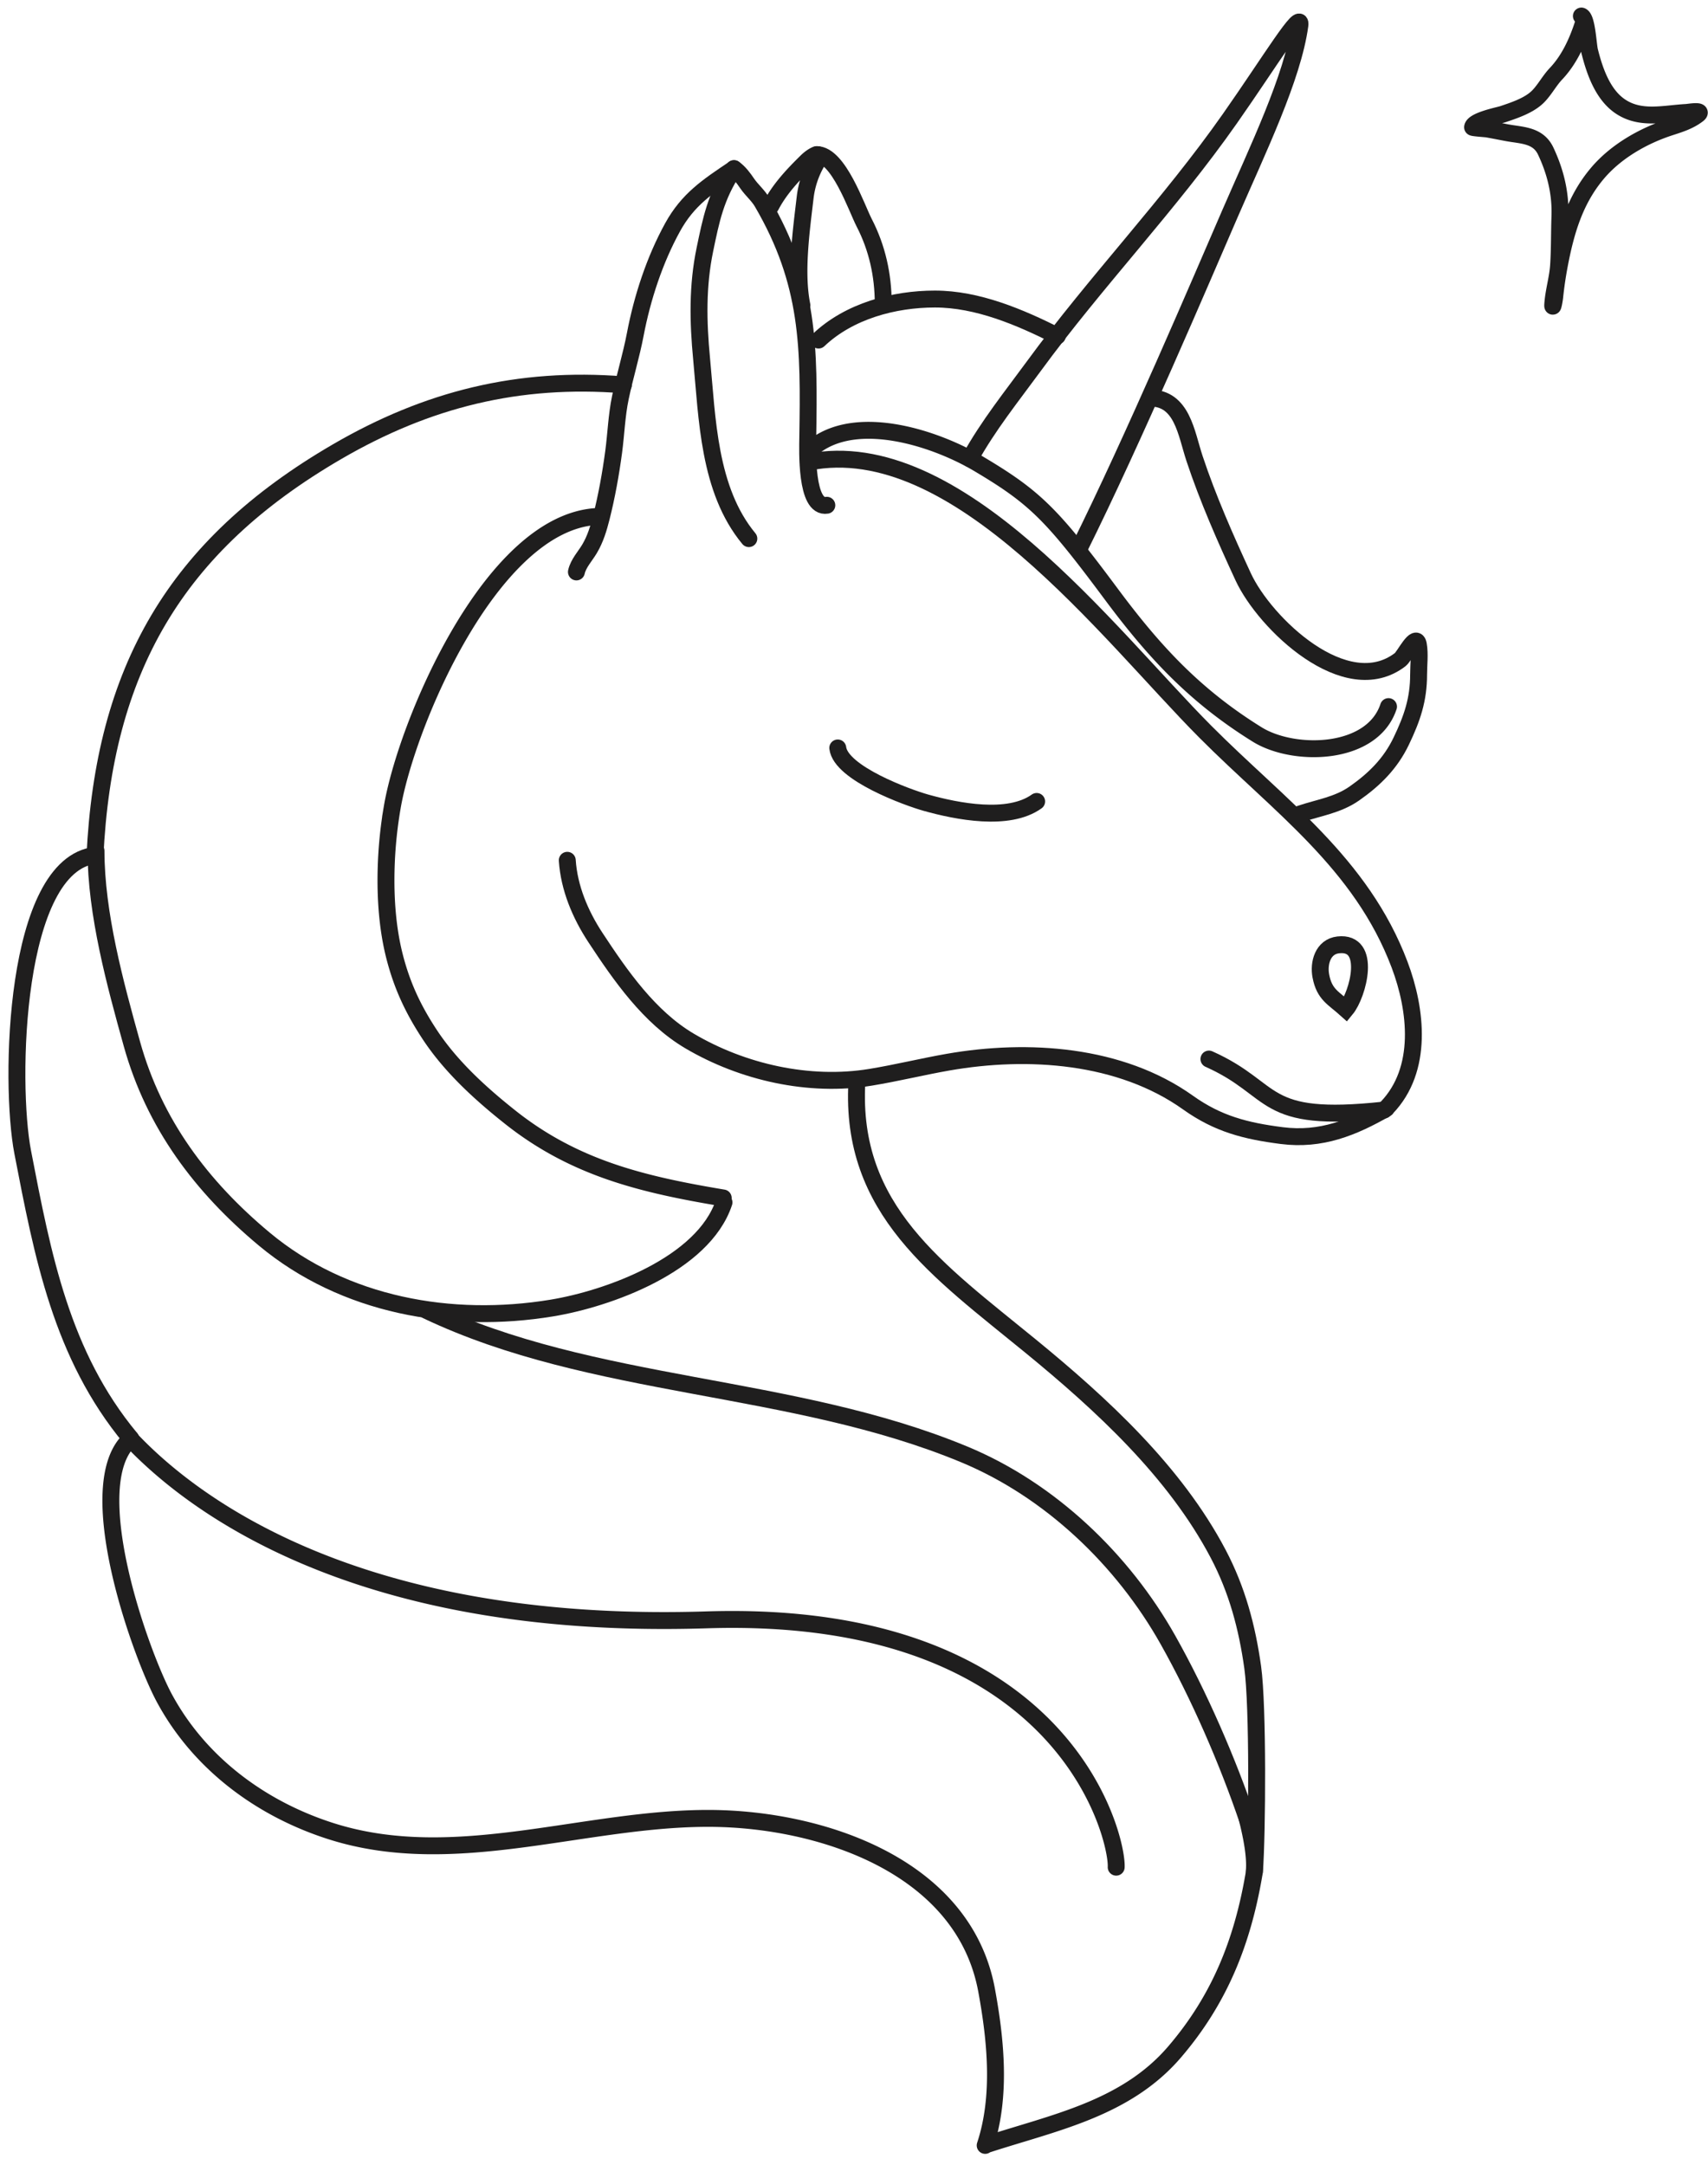 <svg xmlns="http://www.w3.org/2000/svg" width="101" height="128" fill="none"><path stroke="#1F1E1E" stroke-linecap="round" d="M50.669 63.99c-.417 7.55 4.8 11.105 10.29 15.6 4.173 3.417 8.511 7.4 11.073 12.263 1.122 2.129 1.712 4.335 2.045 6.715.317 2.258.27 9.815.104 12.075"/><path stroke="#1F1E1E" stroke-linecap="round" d="M33.545 50.858c.106 1.631.77 3.205 1.661 4.56 1.488 2.262 3.189 4.715 5.567 6.12 3.13 1.847 7.066 2.743 10.705 2.147 1.546-.253 3.057-.627 4.598-.896 4.702-.82 10.168-.466 14.18 2.395 1.769 1.261 3.41 1.676 5.537 1.948 2.33.297 4.204-.467 6.189-1.607M47.803 27.321c8.792-1.767 17.76 10.196 23.462 15.926 4.367 4.39 9.228 7.77 11.496 13.778 1.007 2.668 1.414 6.197-.758 8.46M34.086 33.811c.11-.505.526-.94.784-1.38.339-.575.523-1.189.687-1.833.319-1.261.557-2.586.73-3.876.145-1.083.174-2.142.397-3.213.263-1.26.642-2.483.883-3.745.411-2.159 1.144-4.4 2.206-6.328.905-1.642 2.062-2.407 3.632-3.459"/><path stroke="#1F1E1E" stroke-linecap="round" d="M43.402 9.965c.327.236.557.554.784.886.269.392.643.695.883 1.106 2.793 4.78 2.782 8.579 2.697 13.905-.012.72-.128 4.218 1.127 4.007M43.403 9.977c-1.09 1.644-1.358 3.036-1.72 4.773-.447 2.147-.405 4.274-.196 6.454.337 3.528.404 7.754 2.795 10.637"/><path stroke="#1F1E1E" stroke-linecap="round" d="M45.584 12.17c.525-1.005 1.314-1.839 2.109-2.62.404-.397 1.021-.716.566.115a5.452 5.452 0 0 0-.643 1.97c-.23 1.97-.589 4.466-.196 6.417"/><path stroke="#1F1E1E" stroke-linecap="round" d="M48.297 9.14c1.287 0 2.349 3.144 2.803 4.023.768 1.484 1.128 3.098 1.128 4.784"/><path stroke="#1F1E1E" stroke-linecap="round" d="M48.405 20.103c1.808-1.716 4.465-2.425 6.879-2.425 2.52 0 5.025 1.07 7.241 2.183M68.004 23.53c1.908 0 2.136 2.075 2.634 3.579.781 2.353 1.836 4.745 2.877 6.993 1.27 2.742 6.066 7.36 9.286 4.891.25-.192.942-1.636 1.072-.882.097.557.014 1.195.014 1.758 0 1.49-.383 2.6-1.026 3.941-.634 1.324-1.578 2.262-2.776 3.1-.977.683-2.087.833-3.198 1.206"/><path stroke="#1F1E1E" stroke-linecap="round" d="M57.353 27.117c1.088-1.968 2.456-3.66 3.78-5.469 3.679-5.028 8.022-9.539 11.603-14.647 2.388-3.405 4.27-6.536 4.13-5.502-.42 3.076-2.487 7.337-4.13 11.124-1.643 3.788-5.71 13.35-8.94 19.842M78.109 57.713c.211 1.085.74 1.28 1.483 1.947.72-.87 1.553-4.026-.455-3.802-.918.103-1.178 1.086-1.028 1.855ZM71.488 62.608c4.098 1.83 2.962 3.816 10.357 3.015M49.54 44.216c.176 1.494 4.12 2.932 5.228 3.241 1.806.504 4.863 1.12 6.533-.078M5.613 50.645c.522-11.017 4.733-18.374 14.332-23.95 5.32-3.091 10.708-4.438 16.92-3.945"/><path stroke="#1F1E1E" stroke-linecap="round" d="M5.649 50.561c-4.834.54-5.1 13.45-4.306 17.553 1.184 6.123 2.289 11.983 6.37 16.906"/><path stroke="#1F1E1E" stroke-linecap="round" d="M5.677 50.297c0 3.717 1.137 7.878 2.124 11.42 1.318 4.73 4.117 8.443 7.827 11.534 4.724 3.936 11.067 5.052 17 4.076 3.323-.547 8.963-2.562 10.184-6.244"/><path stroke="#1F1E1E" stroke-linecap="round" d="M35.262 30.536c-6.258.393-11.268 12.362-12.078 17.25a25.47 25.47 0 0 0-.36 4.28c0 1.487.142 3.058.514 4.5.441 1.71 1.087 3.09 2.056 4.567 1.253 1.913 3.03 3.529 4.808 4.936 3.83 3.028 7.883 3.967 12.564 4.751M48.31 26.278c2.602-1.81 7.056-.345 9.56 1.142 3.372 2.002 4.349 3.005 7.883 7.754 2.543 3.416 4.958 5.995 8.59 8.247 2.168 1.345 6.797 1.268 7.764-1.648M7.736 85.054c-3.032 2.653.57 12.72 1.99 15.346 2.096 3.877 5.764 6.564 9.901 7.869 7.33 2.31 15.012-.835 22.46-.771 6.503.056 14.903 2.824 16.254 10.156.54 2.931.878 6.272-.084 9.174M58.303 126.79c4.016-1.311 8.26-2.11 11.155-5.487 2.653-3.096 3.998-6.477 4.68-10.42.17-.986-.156-2.444-.395-3.407"/><path stroke="#1F1E1E" stroke-linecap="round" d="M25.23 77.472c9.847 4.687 21.581 4.27 31.796 8.51 5.073 2.106 9.371 6.22 12.041 10.968 1.837 3.266 3.536 7.17 4.733 10.711"/><path stroke="#1F1E1E" stroke-linecap="round" d="M7.57 84.91c3.358 3.637 13.014 11.523 34.213 10.85 21.2-.675 24.312 12.895 24.221 14.621M93.513.948c.329.11.395 1.707.486 2.07.312 1.248.804 2.611 1.845 3.293 1.192.78 2.544.41 3.879.337.12-.006 1.057-.169.671.127-.512.393-1.096.565-1.68.756-1.513.495-3.126 1.393-4.229 2.686-1.365 1.6-1.907 3.486-2.293 5.554a22.54 22.54 0 0 0-.258 1.788c-.031.295-.17.928-.095.22.075-.7.278-1.381.325-2.085.064-.958.045-1.934.08-2.894.05-1.388-.272-2.661-.84-3.867-.455-.964-1.417-.922-2.305-1.09-.387-.073-.774-.15-1.162-.219-.06-.01-.863-.065-.858-.102.053-.402 1.559-.693 1.79-.771.671-.228 1.585-.52 2.116-1.08.385-.406.64-.904 1.025-1.31.773-.815 1.26-1.873 1.612-2.964"/></svg>